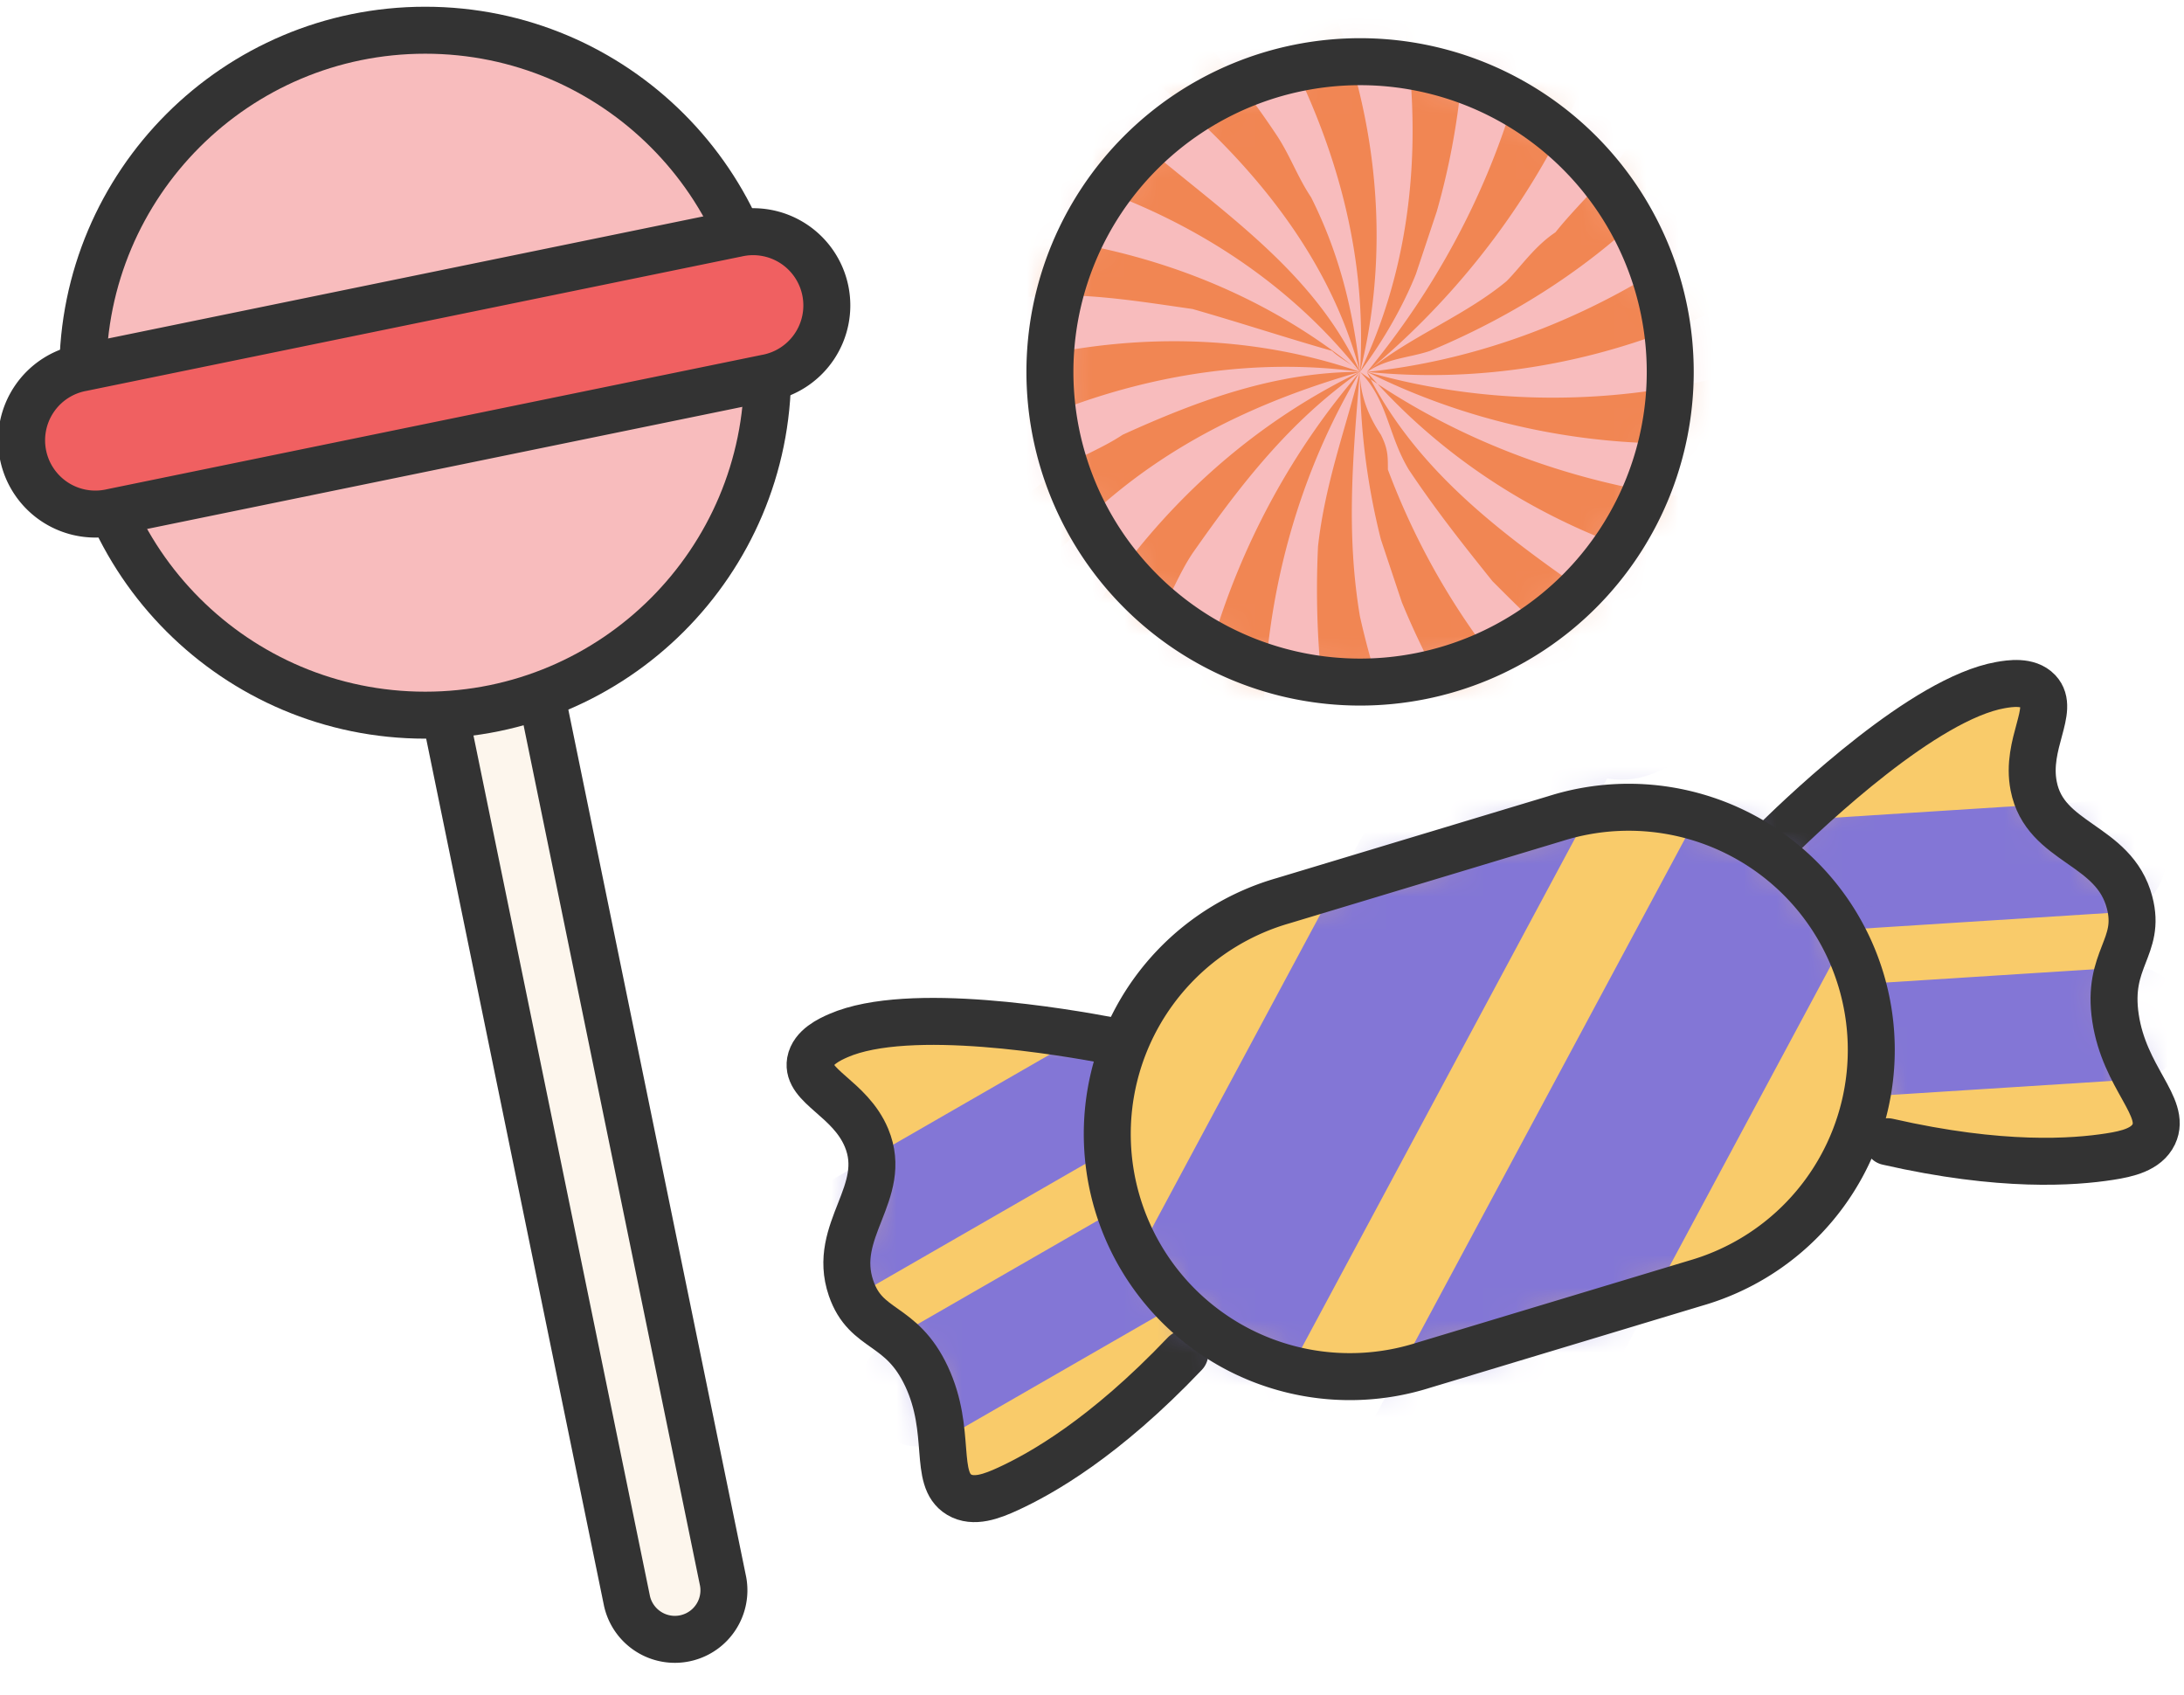 <svg xmlns="http://www.w3.org/2000/svg" width="67" height="52" fill="none" viewBox="0 0 67 52">
  <path fill="#FDF6ED" stroke="#333" stroke-linecap="round" stroke-linejoin="round" stroke-width="1.441" d="M14.723 12.128a1.505 1.505 0 0 0-2.949.605l7.462 36.382a1.505 1.505 0 0 0 2.948-.604l-7.461-36.383Z"/>
  <path fill="#F8BCBD" stroke="#333" stroke-linecap="round" stroke-linejoin="round" stroke-width="1.441" d="M13.045 21.937c5.801 0 10.504-4.704 10.504-10.505C23.55 5.63 18.846.927 13.045.927 7.243.927 2.54 5.63 2.54 11.432c0 5.801 4.703 10.505 10.505 10.505Z"/>
  <path fill="#F06061" stroke="#333" stroke-linecap="round" stroke-linejoin="round" stroke-width="1.441" d="M22.59 7.165 2.527 11.28a2.262 2.262 0 1 0 .91 4.43l20.06-4.114a2.262 2.262 0 1 0-.909-4.43Z"/>
  <path fill="#F9CB6A" d="M54.516 25.749c.97-.945 4.525-4.325 6.857-4.735.282-.049.844-.14 1.155.19.533.566-.393 1.603-.14 2.904.346 1.787 2.466 1.752 2.943 3.576.363 1.381-.706 1.717-.432 3.54.278 1.847 1.575 2.726 1.173 3.57-.222.465-.809.6-1.354.684-1.097.17-3.308.341-6.806-.457"/>
  <mask id="a" width="13" height="16" x="54" y="20" maskUnits="userSpaceOnUse" style="mask-type:luminance">
    <path fill="#fff" d="M54.516 25.749c.97-.945 4.525-4.325 6.857-4.735.282-.049.844-.14 1.155.19.533.566-.393 1.603-.14 2.904.346 1.787 2.466 1.752 2.943 3.576.363 1.381-.706 1.717-.432 3.54.278 1.847 1.575 2.726 1.173 3.57-.222.465-.809.6-1.354.684-1.097.17-3.308.341-6.806-.457"/>
  </mask>
  <g mask="url(#a)">
    <path fill="#8376D6" d="m65.272 29.666-9.966.634c-2.216.142-2 3.586.22 3.444l9.966-.634c2.217-.142 2-3.586-.22-3.444Zm-.599-5.119-9.966.634c-2.217.142-2 3.586.22 3.444l9.966-.634c2.217-.142 2-3.586-.22-3.444Z"/>
  </g>
  <path stroke="#333" stroke-linecap="round" stroke-linejoin="round" stroke-width="1.441" d="M54.516 25.749c.97-.945 4.525-4.325 6.857-4.735.282-.049.844-.14 1.155.19.533.566-.393 1.603-.14 2.904.346 1.787 2.466 1.752 2.943 3.576.363 1.381-.706 1.717-.432 3.54.278 1.847 1.575 2.726 1.173 3.57-.222.465-.809.6-1.354.684-1.097.17-3.308.341-6.806-.457"/>
  <path fill="#F9CB6A" d="M34.05 31.92c-1.332-.25-6.161-1.1-8.33-.154-.262.115-.78.35-.86.797-.13.765 1.215 1.117 1.724 2.342.698 1.68-1.085 2.825-.476 4.607.463 1.35 1.538 1.042 2.318 2.711.79 1.692.196 3.142.997 3.623.442.266 1.006.052 1.506-.179 1.009-.465 2.946-1.546 5.418-4.144"/>
  <mask id="b" width="13" height="15" x="24" y="31" maskUnits="userSpaceOnUse" style="mask-type:luminance">
    <path fill="#fff" d="M34.05 31.92c-1.332-.25-6.161-1.1-8.33-.154-.262.115-.78.35-.86.797-.13.765 1.215 1.117 1.724 2.342.698 1.68-1.085 2.825-.476 4.607.463 1.35 1.538 1.042 2.318 2.711.79 1.692.196 3.142.997 3.623.442.266 1.006.052 1.506-.179 1.009-.465 2.946-1.546 5.418-4.144"/>
  </mask>
  <g mask="url(#b)">
    <path fill="#8376D6" d="m27.255 41.132 8.656-4.981c1.925-1.108 3.65 1.881 1.72 2.99l-8.655 4.982c-1.925 1.108-3.65-1.881-1.721-2.99Zm-2.33-4.596 8.656-4.982c1.924-1.107 3.65 1.881 1.72 2.991l-8.656 4.982c-1.924 1.107-3.65-1.882-1.72-2.991Z"/>
  </g>
  <path stroke="#333" stroke-linecap="round" stroke-linejoin="round" stroke-width="1.441" d="M34.05 31.92c-1.332-.25-6.161-1.1-8.33-.154-.262.115-.78.35-.86.797-.13.765 1.215 1.117 1.724 2.342.698 1.68-1.085 2.825-.476 4.607.463 1.35 1.538 1.042 2.318 2.711.79 1.692.196 3.142.997 3.623.442.266 1.006.052 1.506-.179 1.009-.465 2.946-1.546 5.418-4.144"/>
  <path fill="#F9CB6A" d="m47.722 25.107-8.366 2.523a7.443 7.443 0 1 0 4.297 14.251l8.366-2.523a7.443 7.443 0 1 0-4.297-14.251Z"/>
  <mask id="c" width="24" height="19" x="34" y="24" maskUnits="userSpaceOnUse" style="mask-type:luminance">
    <path fill="#fff" d="m47.722 25.107-8.366 2.523a7.443 7.443 0 1 0 4.297 14.251l8.366-2.523a7.443 7.443 0 1 0-4.297-14.251Z"/>
  </mask>
  <g mask="url(#c)">
    <path fill="#8376D6" d="M52.604 22.116c.393-.817.527-1.717.261-2.602l-.463-1.534a3.52 3.52 0 0 0-1.655-2.023 2.566 2.566 0 0 0-1.3-.363 2.558 2.558 0 0 0-1.302.103c-.834.29-1.63.834-2.024 1.655-.23.48-.368.986-.393 1.503-.31.235-.58.54-.782.914L32.677 42.633c-.714 1.332-.228 3.238 1.182 3.915 1.414.68 3.147.247 3.915-1.181l11.53-21.49c.43.073.856.04 1.278-.104.834-.29 1.63-.834 2.024-1.655l-.002-.002Zm7.855 3.89c.393-.817.527-1.716.261-2.602l-.463-1.533a3.519 3.519 0 0 0-1.655-2.024 2.566 2.566 0 0 0-1.299-.362 2.557 2.557 0 0 0-1.303.103c-.834.29-1.63.834-2.023 1.655-.231.48-.369.986-.394 1.503-.31.234-.58.539-.782.914L40.532 46.524c-.714 1.331-.228 3.238 1.182 3.915 1.414.68 3.147.247 3.915-1.182l11.53-21.489c.43.072.856.04 1.278-.105.834-.29 1.63-.833 2.024-1.655l-.002-.002Z"/>
  </g>
  <path stroke="#333" stroke-linecap="round" stroke-linejoin="round" stroke-width="1.441" d="m47.722 25.107-8.366 2.523a7.443 7.443 0 1 0 4.297 14.251l8.366-2.523a7.443 7.443 0 1 0-4.297-14.251Z"/>
  <path fill="#F8BCBD" d="M41.724 20.922a9.515 9.515 0 1 0 0-19.03 9.515 9.515 0 0 0 0 19.03Z"/>
  <mask id="d" width="20" height="20" x="32" y="1" maskUnits="userSpaceOnUse" style="mask-type:luminance">
    <path fill="#fff" d="M41.724 20.922a9.515 9.515 0 1 0 0-19.03 9.515 9.515 0 0 0 0 19.03Z"/>
  </mask>
  <g mask="url(#d)">
    <path fill="#F8BCBD" d="M41.724 28.85c9.633 0 17.442-7.81 17.442-17.443 0-9.633-7.809-17.442-17.442-17.442s-17.441 7.81-17.441 17.442c0 9.633 7.808 17.442 17.441 17.442Z"/>
    <path fill="#F18653" d="M38.295 29.389c-.642-.215-1.07-.215-1.713-.429-1.07-6.206 1.07-12.843 5.138-17.553-2.14 1.499-3.64 3.426-5.138 5.567-.428.642-.642 1.284-1.07 1.926-1.499 2.783-1.927 5.78-2.141 8.776-1.07-.214-1.927-1.07-2.783-1.713 1.284-6.206 5.352-11.773 11.13-14.556-.214 2.57-.428 4.924 0 7.491.856 3.854 2.57 7.063 4.924 10.274-1.07.428-2.14.428-3.211.643-2.355-3.854-3.212-8.562-2.997-13.058.214-1.926.856-3.64 1.284-5.352-3.211 5.352-3.854 12.201-1.713 18.193-.642 0-1.07 0-1.712-.214l.002.005Zm11.558-1.5c-2.997-2.568-5.352-5.78-6.848-9.417l-.643-1.927a21.112 21.112 0 0 1-.642-5.138c0 .643.214 1.285.642 1.927.215.428.215.642.215 1.07 1.926 5.139 5.566 9.204 10.273 11.773-1.07.642-1.926 1.07-2.997 1.713Zm-21.832-4.28c-.857-.857-1.499-1.714-1.927-2.784 1.713-2.569 3.853-4.496 6.42-6.42.643-.429 1.285-.643 1.927-1.07 2.355-1.071 4.71-1.928 7.277-1.928-2.997.857-5.78 2.141-8.133 4.282-.428.428-.857 1.07-1.499 1.499-1.07 1.07-1.712 2.14-2.569 3.425-.214.642-.642 1.285-1.07 1.927-.214.428-.214.642-.428 1.07l.002-.002Zm27.399.213c-1.07-.428-2.355-.642-3.426-1.284-.642-.428-1.284-.643-1.927-1.07-1.712-1.071-2.997-2.356-4.281-3.64-.857-1.07-1.713-2.141-2.57-3.426-.642-1.07-.642-2.14-1.498-2.997 5.138 3.64 11.987 4.924 18.193 3.426-.214 1.07-.642 2.14-.856 3.21-6.42.43-12.843-1.712-17.125-6.634 1.499 2.998 4.068 4.924 6.849 6.849.642.428 1.284.642 1.927 1.07 2.14.857 4.281 1.499 6.634 1.713-.428 1.07-1.284 1.713-1.927 2.783h.007Zm-30.823-5.994c-.642-1.07-.642-2.141-1.07-3.211 5.138-3.64 11.987-5.353 18.193-3.212-.214-.214-.642-.428-.856-.642-1.499-.428-2.783-.856-4.282-1.285-1.498-.214-2.783-.428-4.282-.428-2.997.214-6.206.857-8.99 2.141-.213-1.284.429-2.355.429-3.425 6.206-1.499 13.057-.428 17.981 3.64-6.206-.857-12.843 1.926-17.125 6.42l.002.002Zm17.34-6.42c6.206-.643 11.986-4.282 15.626-9.418.642.856 1.284 1.926 1.498 2.997-4.496 4.496-10.702 7.063-17.125 6.42 5.995 1.713 12.843.643 17.981-3.211.429 1.07.215 2.355.215 3.425-5.78 2.784-12.63 2.57-18.194-.214h-.002Zm-.215 0c-4.068-5.139-10.916-7.278-17.125-6.85.428-1.07 1.07-2.14 1.713-3.21 1.927.213 3.64.856 5.566 1.498 1.285.642 2.57 1.284 3.854 2.14 2.355 1.928 4.71 3.64 5.994 6.421h-.002Zm0 0c-1.07-4.068-4.068-7.278-7.49-9.847-1.928-1.284-3.854-1.926-5.995-2.783.642-.856 1.713-1.498 2.569-2.355C34.23-1.864 37.012.92 39.153 4.128c.428.643.642 1.285 1.07 1.927.857 1.713 1.285 3.426 1.5 5.352Zm.214 0c1.285-1.071 2.998-1.713 4.282-2.784.428-.428.856-1.07 1.499-1.498.856-1.07 1.926-1.927 2.569-3.212.214-.642.642-1.284 1.07-1.927.856-1.712 1.499-3.21 1.713-5.138 1.07.643 1.712 1.499 2.569 2.355-1.07 1.927-1.927 3.854-3.426 5.567-.428.428-1.07.856-1.498 1.498-1.927 1.927-4.282 3.426-6.849 4.496-.642.214-1.284.214-1.927.642h-.002Zm0 0C46.004 6.482 48.143.062 47.074-6.36c1.07.214 2.141.857 3.212 1.285-.215 6.42-3.426 12.415-8.348 16.482h-.002Zm-.214 0c.214-3.426-.642-6.635-2.14-9.633-.429-.642-.857-1.284-1.071-1.926-.428-1.07-1.499-1.713-2.141-2.783-.856-.857-1.713-1.499-2.569-2.355 1.07-.643 2.14-.857 3.211-1.07 1.285 1.498 2.355 2.996 2.998 4.71 2.14 4.067 2.783 8.775 1.712 13.056C44.505 5.627 43.435-1.436 40.438-7h3.425c1.285 4.282 1.499 8.99.214 13.485l-.642 1.927c-.428 1.07-1.07 2.141-1.713 2.997v-.002Z"/>
  </g>
  <path stroke="#333" stroke-linecap="round" stroke-linejoin="round" stroke-width="1.441" d="M41.724 20.922a9.515 9.515 0 1 0 0-19.03 9.515 9.515 0 0 0 0 19.03Z"/>
</svg>

